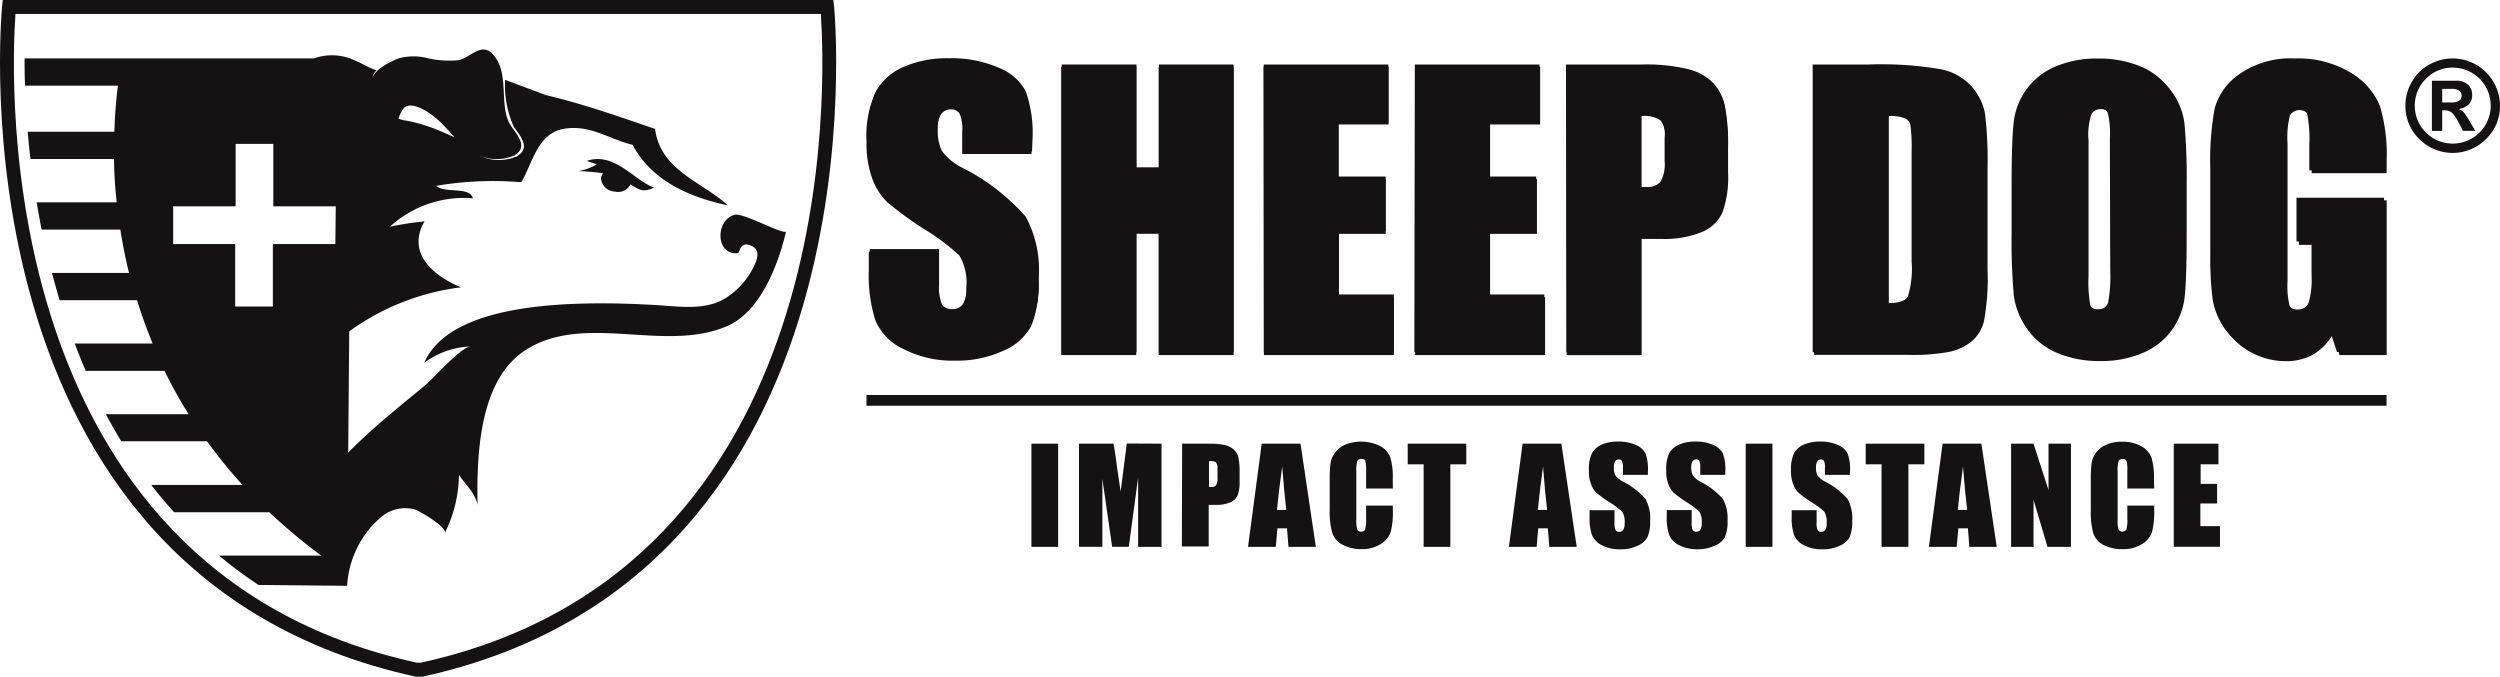 <?xml version="1.0" encoding="UTF-8"?> <svg xmlns="http://www.w3.org/2000/svg" width="140.399" height="38" viewBox="0 0 140.399 38"><defs><style>.a{fill:#141213;}</style></defs><path class="a" d="M120.6,51.23v5.793h-1.5V51.23Z" transform="translate(-61.175 -26.313)"></path><path class="a" d="M129.225,51.215v5.793h-1.313V53.116l-.525,3.891h-.934l-.55-3.823v3.823H124.59V51.215h1.945c.058.345.122.759.18,1.231l.214,1.459.345-2.7Z" transform="translate(-63.995 -26.298)"></path><path class="a" d="M136.485,51.228H138a3.618,3.618,0,0,1,.944.092,1.094,1.094,0,0,1,.486.282.934.934,0,0,1,.224.443,3.959,3.959,0,0,1,.058.8v.486a2.174,2.174,0,0,1-.112.807.778.778,0,0,1-.423.389,1.945,1.945,0,0,1-.8.136h-.4V57H136.47Zm1.508.973V53.66h.112a.35.35,0,0,0,.287-.1.754.754,0,0,0,.078-.423v-.486a.55.55,0,0,0-.092-.384.584.584,0,0,0-.384-.049Z" transform="translate(-70.097 -26.311)"></path><path class="a" d="M147.057,51.23l.861,5.793h-1.537l-.083-1.041h-.54l-.088,1.041H144.11l.768-5.793Zm-.8,3.721c-.078-.652-.151-1.459-.229-2.432-.156,1.109-.248,1.921-.292,2.432Z" transform="translate(-74.021 -26.313)"></path><path class="a" d="M157.082,53.625h-1.5V52.618a1.862,1.862,0,0,0-.049-.545.214.214,0,0,0-.214-.112.224.224,0,0,0-.238.131,2.048,2.048,0,0,0-.049.574v2.7a1.907,1.907,0,0,0,.049.554.219.219,0,0,0,.229.126.214.214,0,0,0,.219-.126,2.113,2.113,0,0,0,.053-.608v-.73h1.5v.229a4.377,4.377,0,0,1-.126,1.274,1.3,1.3,0,0,1-.559.661,1.945,1.945,0,0,1-1.075.282,2.272,2.272,0,0,1-1.075-.253,1.167,1.167,0,0,1-.569-.666,4.349,4.349,0,0,1-.141-1.274V53.148a7.368,7.368,0,0,1,.044-.939,1.27,1.27,0,0,1,.258-.6,1.406,1.406,0,0,1,.589-.457,2.432,2.432,0,0,1,1.945.088,1.235,1.235,0,0,1,.569.642,3.824,3.824,0,0,1,.136,1.2Z" transform="translate(-78.861 -26.189)"></path><path class="a" d="M165.833,51.23v1.158h-.895v4.635h-1.5V52.388h-.895V51.23Z" transform="translate(-83.487 -26.313)"></path><path class="a" d="M177.177,51.23l.861,5.793H176.5l-.083-1.041h-.54l-.088,1.041H174.23L175,51.23Zm-.8,3.721c-.078-.652-.156-1.459-.229-2.432-.156,1.109-.248,1.921-.292,2.432Z" transform="translate(-89.491 -26.313)"></path><path class="a" d="M186.773,52.852h-1.4v-.4a.788.788,0,0,0-.058-.384.2.2,0,0,0-.175-.083.238.238,0,0,0-.209.112.666.666,0,0,0-.068.336.939.939,0,0,0,.078.438,1.177,1.177,0,0,0,.428.355,4.265,4.265,0,0,1,1.265.973,2.252,2.252,0,0,1,.263,1.235,2.155,2.155,0,0,1-.146.914,1.133,1.133,0,0,1-.559.486,2.233,2.233,0,0,1-.973.2,2.194,2.194,0,0,1-1.031-.229,1.133,1.133,0,0,1-.559-.584,3.035,3.035,0,0,1-.131-1.007v-.379h1.4v.705a.915.915,0,0,0,.063.418.224.224,0,0,0,.209.092.248.248,0,0,0,.224-.117.671.671,0,0,0,.073-.35,1.1,1.1,0,0,0-.141-.671,4.949,4.949,0,0,0-.7-.516,6.971,6.971,0,0,1-.744-.54,1.231,1.231,0,0,1-.3-.486,1.946,1.946,0,0,1-.122-.759,2.119,2.119,0,0,1,.17-.973,1.172,1.172,0,0,1,.549-.486,2.257,2.257,0,0,1,.914-.17,2.393,2.393,0,0,1,1,.19,1.046,1.046,0,0,1,.55.486,2.557,2.557,0,0,1,.131.973Z" transform="translate(-94.228 -26.184)"></path><path class="a" d="M195.7,52.852h-1.4v-.4a.875.875,0,0,0-.053-.384.209.209,0,0,0-.18-.083.224.224,0,0,0-.2.112.613.613,0,0,0-.073.336.929.929,0,0,0,.083.438,1.148,1.148,0,0,0,.423.355,4.376,4.376,0,0,1,1.269.973,2.3,2.3,0,0,1,.263,1.235,2.238,2.238,0,0,1-.146.914,1.148,1.148,0,0,1-.569.481,2.228,2.228,0,0,1-.973.2,2.2,2.2,0,0,1-1.036-.229,1.153,1.153,0,0,1-.559-.584,3.035,3.035,0,0,1-.131-1.007v-.379h1.4v.705a.933.933,0,0,0,.058.418.224.224,0,0,0,.209.092.243.243,0,0,0,.224-.117.671.671,0,0,0,.073-.35,1.07,1.07,0,0,0-.141-.671,4.663,4.663,0,0,0-.691-.511,6.968,6.968,0,0,1-.744-.54,1.3,1.3,0,0,1-.3-.486,2.071,2.071,0,0,1-.117-.759,2.13,2.13,0,0,1,.165-.973,1.172,1.172,0,0,1,.55-.486,2.267,2.267,0,0,1,.919-.17,2.369,2.369,0,0,1,1,.19,1.026,1.026,0,0,1,.55.486,2.539,2.539,0,0,1,.136.973Z" transform="translate(-98.814 -26.184)"></path><path class="a" d="M203.073,51.23v5.793h-1.5V51.23Z" transform="translate(-103.534 -26.313)"></path><path class="a" d="M210.093,52.852h-1.4v-.4a.808.808,0,0,0-.053-.384.2.2,0,0,0-.18-.083.233.233,0,0,0-.2.112.666.666,0,0,0-.068.336.939.939,0,0,0,.078.438,1.148,1.148,0,0,0,.423.355,4.377,4.377,0,0,1,1.269.973,2.252,2.252,0,0,1,.263,1.235,2.155,2.155,0,0,1-.146.914,1.133,1.133,0,0,1-.559.486,2.232,2.232,0,0,1-.973.2,2.169,2.169,0,0,1-1.031-.229,1.133,1.133,0,0,1-.559-.584,3.036,3.036,0,0,1-.131-1.007v-.379h1.4v.705a.934.934,0,0,0,.058.418.229.229,0,0,0,.209.092.243.243,0,0,0,.224-.117.671.671,0,0,0,.073-.35,1.109,1.109,0,0,0-.136-.671,4.95,4.95,0,0,0-.7-.516,6.971,6.971,0,0,1-.744-.54,1.23,1.23,0,0,1-.3-.486,1.944,1.944,0,0,1-.122-.759,2.121,2.121,0,0,1,.17-.973,1.148,1.148,0,0,1,.55-.486,2.242,2.242,0,0,1,.914-.17,2.393,2.393,0,0,1,1,.19,1.017,1.017,0,0,1,.545.486,2.433,2.433,0,0,1,.136.973Z" transform="translate(-106.206 -26.184)"></path><path class="a" d="M218.723,51.23v1.158h-.895v4.635H216.32V52.388h-.89V51.23Z" transform="translate(-110.653 -26.313)"></path><path class="a" d="M225.677,51.23l.861,5.793H225l-.078-1.041h-.54l-.092,1.041H222.73l.768-5.793Zm-.8,3.721c-.078-.652-.156-1.459-.233-2.432-.151,1.109-.248,1.921-.287,2.432Z" transform="translate(-114.403 -26.313)"></path><path class="a" d="M235.581,51.23v5.793h-1.318l-.783-2.636v2.636h-1.26V51.23h1.26l.841,2.607V51.23Z" transform="translate(-119.277 -26.313)"></path><path class="a" d="M244.976,53.629h-1.508V52.623a1.7,1.7,0,0,0-.049-.545.209.209,0,0,0-.214-.112.224.224,0,0,0-.233.131,2.049,2.049,0,0,0-.049.574v2.7a1.908,1.908,0,0,0,.049.554.257.257,0,0,0,.443,0,1.944,1.944,0,0,0,.053-.608v-.73h1.508v.229a4.538,4.538,0,0,1-.126,1.274,1.313,1.313,0,0,1-.564.661,1.946,1.946,0,0,1-1.07.282,2.276,2.276,0,0,1-1.094-.238,1.167,1.167,0,0,1-.569-.666,4.378,4.378,0,0,1-.136-1.274V53.153a7.371,7.371,0,0,1,.044-.939,1.26,1.26,0,0,1,.253-.6,1.42,1.42,0,0,1,.593-.457,2.1,2.1,0,0,1,.851-.156,2.15,2.15,0,0,1,1.1.253,1.274,1.274,0,0,1,.569.642,3.974,3.974,0,0,1,.136,1.2Z" transform="translate(-123.998 -26.193)"></path><path class="a" d="M251,51.23h2.51v1.158h-1v1.1h.924v1.1h-.939v1.274h1.1v1.158H251Z" transform="translate(-128.923 -26.313)"></path><path class="a" d="M109.314,12.24h-3.891v-1.2a2.3,2.3,0,0,0-.151-1.07.54.54,0,0,0-.486-.233.652.652,0,0,0-.579.311,1.838,1.838,0,0,0-.195.939,2.656,2.656,0,0,0,.219,1.221,3.21,3.21,0,0,0,1.192.973,11.888,11.888,0,0,1,3.541,2.738,6.27,6.27,0,0,1,.73,3.448,6.085,6.085,0,0,1-.4,2.549,3.2,3.2,0,0,1-1.566,1.376,6.191,6.191,0,0,1-2.7.554,6.016,6.016,0,0,1-2.884-.642,3.122,3.122,0,0,1-1.6-1.62,8.419,8.419,0,0,1-.37-2.806V17.731h3.891v1.945a2.554,2.554,0,0,0,.165,1.167.627.627,0,0,0,.584.263.681.681,0,0,0,.623-.331,1.843,1.843,0,0,0,.209-.973,3,3,0,0,0-.389-1.868,12.579,12.579,0,0,0-1.945-1.459,18.916,18.916,0,0,1-2.082-1.513,3.5,3.5,0,0,1-.846-1.3,5.715,5.715,0,0,1-.336-2.121,5.9,5.9,0,0,1,.486-2.719,3.166,3.166,0,0,1,1.522-1.342A6.065,6.065,0,0,1,104.616,7a6.62,6.62,0,0,1,2.792.53A2.918,2.918,0,0,1,108.94,8.86a7.13,7.13,0,0,1,.375,2.738Z" transform="translate(-51.384 -3.593)"></path><path class="a" d="M132.219,7.71V23.9h-4.207V17.092h-1.26V23.9H122.54V7.71h4.212V13.5h1.26V7.71Z" transform="translate(-62.942 -3.96)"></path><path class="a" d="M145.91,7.71h7.018v3.239h-2.806v3.069h2.641v3.074h-2.626v3.56h3.088V23.9h-7.3Z" transform="translate(-74.945 -3.96)"></path><path class="a" d="M163.41,7.71h7.018v3.239h-2.811v3.069h2.631v3.074h-2.631v3.56h3.088V23.9h-7.3Z" transform="translate(-83.934 -3.96)"></path><path class="a" d="M180.9,7.705h4.236a10.214,10.214,0,0,1,2.646.268,3,3,0,0,1,1.391.783,2.621,2.621,0,0,1,.627,1.235,10.887,10.887,0,0,1,.165,2.242v1.41a5.884,5.884,0,0,1-.321,2.262,2.193,2.193,0,0,1-1.172,1.089,5.579,5.579,0,0,1-2.237.379h-1.128V23.9H180.9Zm4.207,2.767v4.12h.311a.973.973,0,0,0,.8-.282,2.091,2.091,0,0,0,.229-1.187V11.805a1.542,1.542,0,0,0-.263-1.08A1.625,1.625,0,0,0,185.107,10.473Z" transform="translate(-92.917 -3.955)"></path><path class="a" d="M209.45,7.695H212.6a19.324,19.324,0,0,1,4.124.282,3.113,3.113,0,0,1,1.634.919,2.875,2.875,0,0,1,.7,1.425A21.584,21.584,0,0,1,219.2,13.4v5.666a13.172,13.172,0,0,1-.2,2.918,2.193,2.193,0,0,1-.715,1.153,2.986,2.986,0,0,1-1.265.574,11.265,11.265,0,0,1-2.262.165h-5.3Zm4.207,2.767V21.113c.608,0,.973-.122,1.119-.365a5.191,5.191,0,0,0,.214-1.989V12.476a8.079,8.079,0,0,0-.073-1.41.661.661,0,0,0-.316-.457A2.087,2.087,0,0,0,213.657,10.462Z" transform="translate(-107.581 -3.945)"></path><path class="a" d="M242.181,16.823q0,2.432-.112,3.453a3.92,3.92,0,0,1-.72,1.853,3.847,3.847,0,0,1-1.639,1.289,5.909,5.909,0,0,1-2.4.452,6.036,6.036,0,0,1-2.335-.428,3.891,3.891,0,0,1-2.432-3.122,33.237,33.237,0,0,1-.122-3.5V14.051q0-2.432.117-3.453A3.891,3.891,0,0,1,234.9,7.456,5.909,5.909,0,0,1,237.312,7a6.124,6.124,0,0,1,2.335.423A3.838,3.838,0,0,1,241.31,8.7a3.765,3.765,0,0,1,.749,1.848,33.229,33.229,0,0,1,.122,3.5ZM237.974,11.5a5.009,5.009,0,0,0-.126-1.459.486.486,0,0,0-.516-.316.569.569,0,0,0-.486.258,3.522,3.522,0,0,0-.175,1.5V19.06a7.453,7.453,0,0,0,.112,1.741.486.486,0,0,0,.535.331.516.516,0,0,0,.55-.379,7.876,7.876,0,0,0,.122-1.814Z" transform="translate(-119.379 -3.594)"></path><path class="a" d="M265.268,13.318h-4.212V11.859a7.482,7.482,0,0,0-.117-1.741.632.632,0,0,0-1.1-.049,4.971,4.971,0,0,0-.136,1.542v7.782a4.719,4.719,0,0,0,.136,1.459.55.55,0,0,0,.564.345.618.618,0,0,0,.622-.394,4.476,4.476,0,0,0,.165-1.517V17.34h-.851v-2.5h4.932v8.691h-2.646l-.389-1.158a2.992,2.992,0,0,1-1.09,1.124,3.054,3.054,0,0,1-1.542.375,4.057,4.057,0,0,1-1.989-.516,3.823,3.823,0,0,1-1.381-1.284,4.072,4.072,0,0,1-.6-1.6,18.6,18.6,0,0,1-.122-2.5V13.167a15.806,15.806,0,0,1,.253-3.366,3.453,3.453,0,0,1,1.43-1.945,5.044,5.044,0,0,1,3.045-.861,5.729,5.729,0,0,1,3.069.759,3.584,3.584,0,0,1,1.586,1.8,9.525,9.525,0,0,1,.375,3.035Z" transform="translate(-131.236 -3.59)"></path><line x2="85.372" transform="translate(48.66 22.49)"></line><rect class="a" width="85.367" height="0.603" transform="translate(48.66 22.183)"></rect><path class="a" d="M68.843,20.185a.768.768,0,0,0,.871-.4c.486.282.705.486,1.328.175-1.089-.37-2.213-2.023-3.774-1.5.107.049.433.141.559.2a3.191,3.191,0,0,1-1.026.375,13.74,13.74,0,0,1,1.386.122.486.486,0,0,0-.126.287A.812.812,0,0,0,68.843,20.185Z" transform="translate(-34.312 -9.427)"></path><path class="a" d="M42.713,15.027c-1.1.306-1.065,2.291.18,2.155.117,0,.1-.652.676-.447s.486.657.233,1.182a4.377,4.377,0,0,1-1.605,1.8c-1.075.657-2.432.486-3.75.389-5.136-.311-11.7-.117-13.156,3.225a4.7,4.7,0,0,1,2.592-.91c-.54.039-2.1,1.809-2.539,2.174-1.167.973-2.339,1.9-3.434,2.918-.3.287-.608.574-.895.871l.058-6.809A13.526,13.526,0,0,1,27.348,19.1c-1.415-.579-3.113-1.853-2.048-3.7a16.05,16.05,0,0,0-1.945.3,6.15,6.15,0,0,1,4.659-1.6c-.17-.686-1.605-.253-2.048-.7a18.908,18.908,0,0,1,4.771-.2c.637-1.089.91-2.748,2.388-3s2.524.574,3.862.9c.973,1.834,2.865,2.87,5.35,3.4-1.459-1.342-3.779-1.945-4.09-4.295-1.989-.681-3.954-1.381-6.133-1.9l-2.286-.856a5.611,5.611,0,0,0,.486,2.631c.355.511.973,1.182.185,1.659a2.558,2.558,0,0,1-1.945.039,1.557,1.557,0,0,1-.19-.078l.058.024a2.529,2.529,0,0,0,1.945-.039c.754-.462.165-1.114-.185-1.61-.793-1.138,0-3.059-1.124-4.149-.637-.525-1.177.263-1.824.418a5.511,5.511,0,0,1-1.712-.1,3.147,3.147,0,0,0-1.673,0,4.319,4.319,0,0,0-1.08.589,1.946,1.946,0,0,0-.175.165.773.773,0,0,0-.219.37.715.715,0,0,1,.229-.447h0a5.729,5.729,0,0,1-.72-.326,5.837,5.837,0,0,0-.681-.311l-.083-.039h-.015a2.962,2.962,0,0,0-2.009,0H2.84c0,.486,0,.973.029,1.532H8.083c-.088.676-.17,1.552-.2,2.587H3.015c.044.486.092,1.007.156,1.532H7.864a23.1,23.1,0,0,0,.151,2.432h-4.5c.088.486.18,1.017.282,1.532H8.219c.122.788.282,1.6.486,2.432H4.377c.131.486.277,1.017.433,1.532H9.158q.365,1.2.875,2.432H5.656c.195.516.4,1.026.618,1.537H10.7a26.342,26.342,0,0,0,1.352,2.432H7.4c.277.5.569,1.036.871,1.522h4.815A29.6,29.6,0,0,0,15.077,30.2H9.956c.4.52.827,1.031,1.279,1.532h5.35A31.351,31.351,0,0,0,19.5,34.166H13.759a24.743,24.743,0,0,0,2.218,1.649l4.98.049A5.462,5.462,0,0,1,22.9,31.973a2.1,2.1,0,0,1,1.819-.409c.282.073,1.877,1.017,1.717,1.347a7.544,7.544,0,0,0,.8-3.288c.326.545.924,1,1.041,1.712-.044-2.729.063-6.911,2.6-8.643,3.312-2.247,7.884.136,11.444-1.425,1.877-.827,2.865-3.507,3.283-5.3C45.436,16.156,43.2,14.9,42.713,15.027ZM23.8,9.677l.282.073-.248-.131h0c.117-.277.248-.637.486-.7.593-.17,1.527.55,1.945.973.224.233.486.511.73.788-.4-.185-.832-.365-1.124-.486a10.214,10.214,0,0,0-1.736-.486l.306.1-.593-.17Zm-3.507,6.994H16.784v3.507H14.668V16.671H11.186V14.551h3.507V11.044h2.116v3.507h3.507Z" transform="translate(-1.46 -2.965)"></path><path class="a" d="M46.844.35,46.8,0H.157L.123.35C.089.671-2.917,32.28,23.347,38h.389C49.874,32.28,46.873.671,46.844.35ZM23.629,37.217h-.214C-.587,31.984.624,4.236.872.783H46.1C46.338,4.236,47.564,31.984,23.629,37.217Z" transform="translate(-0.003)"></path><path class="a" d="M109.405,11.965h-3.891V10.749a2.432,2.432,0,0,0-.146-1.07.559.559,0,0,0-.486-.229.632.632,0,0,0-.574.311,1.765,1.765,0,0,0-.195.939,2.66,2.66,0,0,0,.219,1.216,3.186,3.186,0,0,0,1.187.973,11.954,11.954,0,0,1,3.531,2.729,6.3,6.3,0,0,1,.73,3.443,6.06,6.06,0,0,1-.4,2.544,3.176,3.176,0,0,1-1.561,1.372,6.172,6.172,0,0,1-2.694.554,6.031,6.031,0,0,1-2.9-.623,3.113,3.113,0,0,1-1.561-1.629,8.268,8.268,0,0,1-.37-2.8V17.442h3.891v1.945a2.661,2.661,0,0,0,.161,1.167.652.652,0,0,0,.589.258.686.686,0,0,0,.623-.331,1.877,1.877,0,0,0,.2-.973,3.034,3.034,0,0,0-.389-1.863,12.7,12.7,0,0,0-1.945-1.459,18.7,18.7,0,0,1-2.077-1.508,3.434,3.434,0,0,1-.841-1.294,5.691,5.691,0,0,1-.336-2.116,5.88,5.88,0,0,1,.486-2.714,3.225,3.225,0,0,1,1.532-1.342,6.133,6.133,0,0,1,2.553-.486,6.581,6.581,0,0,1,2.787.53,2.889,2.889,0,0,1,1.527,1.333,7.058,7.058,0,0,1,.375,2.729Z" transform="translate(-51.446 -3.454)"></path><path class="a" d="M132.254,7.45V23.6h-4.2v-6.78H126.8V23.6h-4.2V7.45h4.2v5.773h1.26V7.45Z" transform="translate(-62.973 -3.827)"></path><path class="a" d="M145.92,7.45h7v3.229h-2.8v3.064h2.651v3.074h-2.626v3.546h3.084v3.229h-7.3Z" transform="translate(-74.951 -3.827)"></path><path class="a" d="M163.349,7.45h7v3.229h-2.806v3.064h2.622v3.074h-2.622v3.546h3.079v3.229h-7.3Z" transform="translate(-83.893 -3.827)"></path><path class="a" d="M180.82,7.444h4.231a9.966,9.966,0,0,1,2.665.268,2.962,2.962,0,0,1,1.386.778,2.724,2.724,0,0,1,.627,1.231,11.28,11.28,0,0,1,.165,2.242v1.406a5.835,5.835,0,0,1-.321,2.257,2.184,2.184,0,0,1-1.172,1.085,5.545,5.545,0,0,1-2.228.379h-1.128v6.5h-4.2Zm4.2,2.763v4.11h.311a.944.944,0,0,0,.8-.287,2.072,2.072,0,0,0,.229-1.182V11.534a1.542,1.542,0,0,0-.263-1.08,1.62,1.62,0,0,0-1.075-.248Z" transform="translate(-92.876 -3.82)"></path><path class="a" d="M209.31,7.435h3.142a19.688,19.688,0,0,1,4.115.277,3.147,3.147,0,0,1,1.634.919,2.919,2.919,0,0,1,.686,1.42,21.507,21.507,0,0,1,.141,3.079v5.656a13.178,13.178,0,0,1-.2,2.918,2.165,2.165,0,0,1-.715,1.143,2.918,2.918,0,0,1-1.255.579,11.187,11.187,0,0,1-2.257.165H209.31Zm4.227,2.763V20.835c.6,0,.973-.122,1.114-.365a5.251,5.251,0,0,0,.214-1.98V12.2a8.607,8.607,0,0,0-.073-1.406.671.671,0,0,0-.321-.452,2.038,2.038,0,0,0-.934-.146Z" transform="translate(-107.51 -3.812)"></path><path class="a" d="M241.993,16.544q0,2.432-.117,3.448a3.852,3.852,0,0,1-2.349,3.137,5.968,5.968,0,0,1-2.393.447,6.1,6.1,0,0,1-2.33-.423,3.808,3.808,0,0,1-1.659-1.274,3.75,3.75,0,0,1-.749-1.843,34.565,34.565,0,0,1-.122-3.492V13.782q0-2.432.117-3.448A3.852,3.852,0,0,1,234.741,7.2a5.968,5.968,0,0,1,2.393-.447,6.1,6.1,0,0,1,2.33.423,3.788,3.788,0,0,1,1.659,1.274,3.751,3.751,0,0,1,.744,1.829,33.137,33.137,0,0,1,.122,3.492Zm-4.2-5.3a5.034,5.034,0,0,0-.122-1.459.486.486,0,0,0-.516-.316.574.574,0,0,0-.486.253,3.638,3.638,0,0,0-.17,1.5v7.539a7.4,7.4,0,0,0,.112,1.736.486.486,0,0,0,.535.331.516.516,0,0,0,.55-.379,8.2,8.2,0,0,0,.117-1.8Z" transform="translate(-119.303 -3.466)"></path><path class="a" d="M264.978,13.026h-4.2V11.567a7.34,7.34,0,0,0-.122-1.731.53.53,0,0,0-.569-.35.54.54,0,0,0-.53.3,5.143,5.143,0,0,0-.136,1.537v7.743a4.828,4.828,0,0,0,.136,1.43.55.55,0,0,0,.559.345.623.623,0,0,0,.627-.389,4.656,4.656,0,0,0,.16-1.517V17.02h-.846V14.563h4.917V23.23h-2.641l-.384-1.158a2.918,2.918,0,0,1-1.085,1.124,3.069,3.069,0,0,1-1.542.375,4,4,0,0,1-1.984-.516,3.755,3.755,0,0,1-1.4-1.269,3.979,3.979,0,0,1-.6-1.59,18.56,18.56,0,0,1-.122-2.5V12.9a16.171,16.171,0,0,1,.248-3.361A3.468,3.468,0,0,1,256.9,7.589a5.029,5.029,0,0,1,3.069-.846,5.7,5.7,0,0,1,3.064.759,3.555,3.555,0,0,1,1.586,1.8,9.485,9.485,0,0,1,.37,3.025Z" transform="translate(-131.087 -3.46)"></path><path class="a" d="M280.332,6.749A2.665,2.665,0,0,1,283.061,9.4a2.554,2.554,0,0,1-.783,1.873,2.641,2.641,0,0,1-3.75,0A2.559,2.559,0,0,1,277.75,9.4a2.613,2.613,0,0,1,.409-1.42,2.466,2.466,0,0,1,1.031-.939A2.626,2.626,0,0,1,280.332,6.749Zm.131.516a2.062,2.062,0,0,0-1.581.647,2.111,2.111,0,0,0-.608,1.493,2.133,2.133,0,1,0,3.142-1.887,2.135,2.135,0,0,0-.953-.253Zm-1.226,3.555V8h1.333a.973.973,0,0,1,.705.229.782.782,0,0,1,.224.569.709.709,0,0,1-.185.52.972.972,0,0,1-.569.268.739.739,0,0,1,.272.18,4.123,4.123,0,0,1,.326.486l.331.564h-.691l-.238-.452a2.179,2.179,0,0,0-.37-.554.6.6,0,0,0-.423-.146h-.136V10.82Zm.579-1.6h.462a.973.973,0,0,0,.486-.092.365.365,0,0,0,0-.579.822.822,0,0,0-.443-.092h-.506Z" transform="translate(-142.662 -3.466)"></path></svg> 